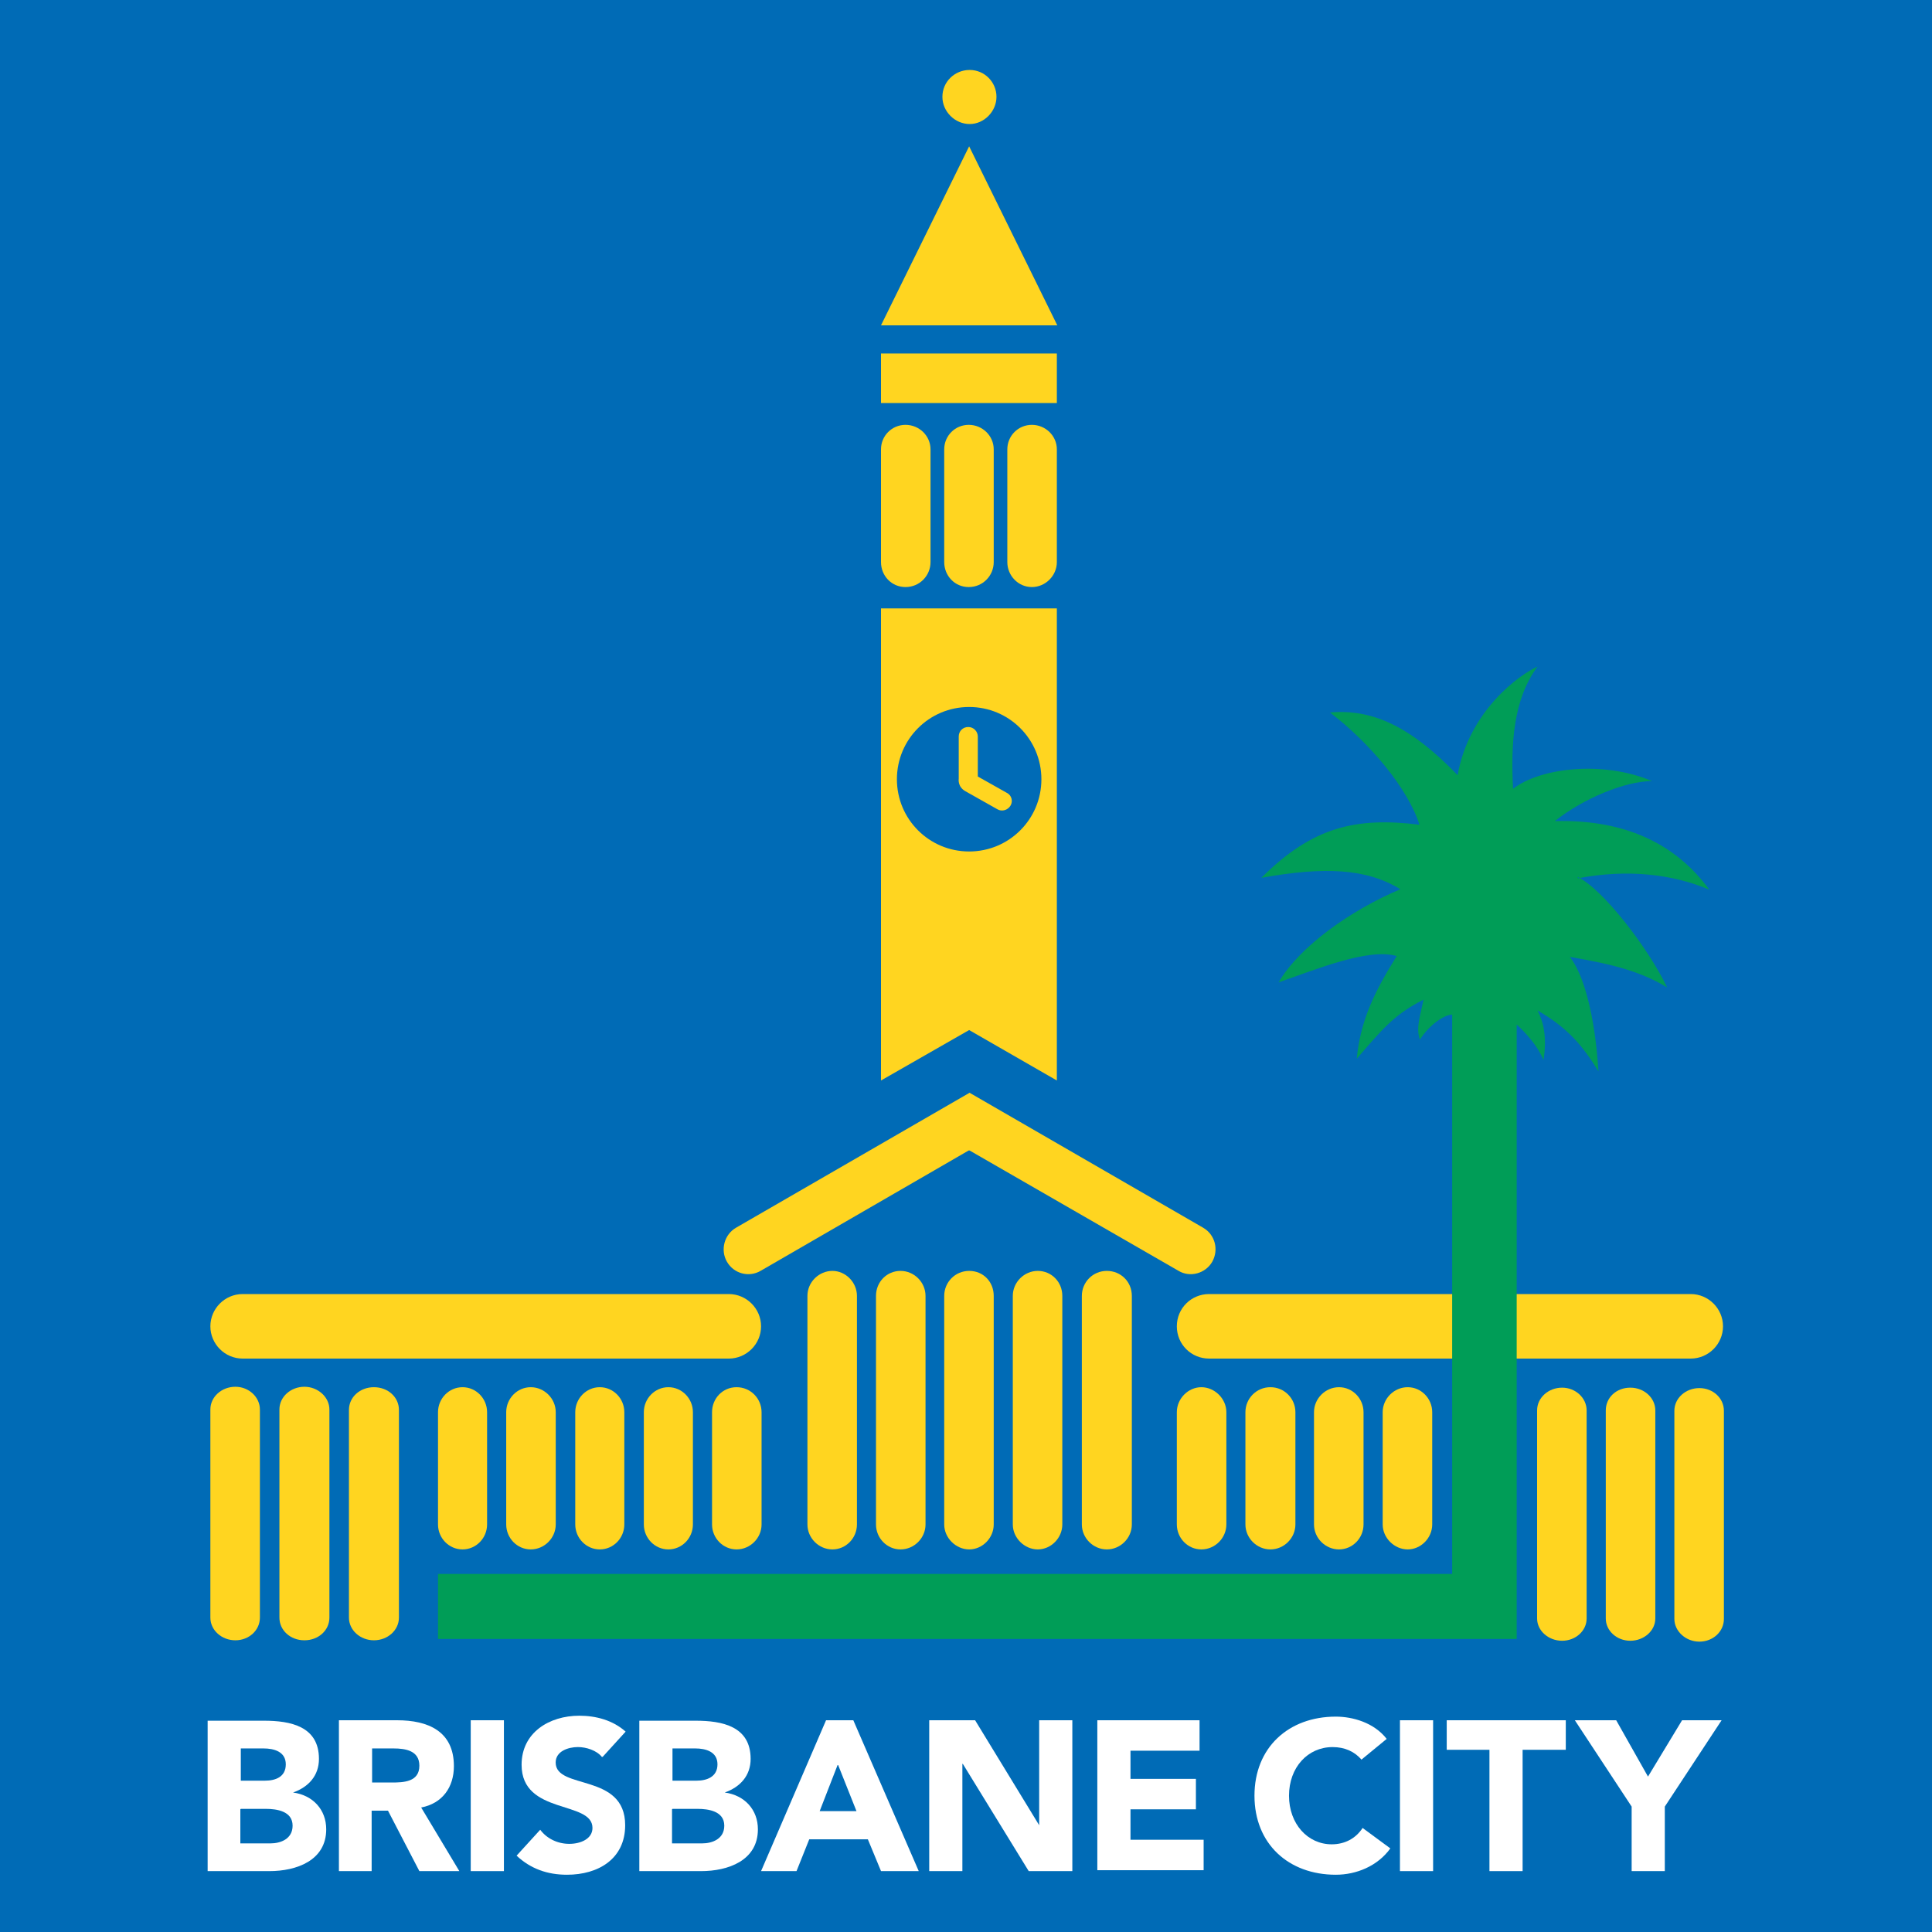 <svg width="80" height="80" viewBox="0 0 80 80" fill="none" xmlns="http://www.w3.org/2000/svg">
<rect x="0" y="0" width="80" height="80" fill="#333333" stroke="none"/>
<g id="Frame">
<g id="Group">
<g id="Group_2">
<path id="Vector" fill-rule="evenodd" clip-rule="evenodd" d="M80 79.059H0L0.941 80V0L0 0.941H80L79.059 0V80L80 79.059Z" fill="white"/>
<path id="Vector_2" d="M80 0H0V80H80V0Z" fill="#006BB6"/>
<path id="Vector_3" d="M39.023 4.008C39.023 3.387 39.531 2.897 40.152 2.897C40.773 2.897 41.262 3.405 41.262 4.008C41.262 4.61 40.754 5.136 40.152 5.136C39.55 5.136 39.023 4.628 39.023 4.008Z" fill="#FFD520"/>
<path id="Vector_4" fill-rule="evenodd" clip-rule="evenodd" d="M39.098 53.66C39.098 53.095 39.549 52.625 40.133 52.625C40.716 52.625 41.148 53.077 41.148 53.66V63.124C41.148 63.688 40.678 64.158 40.133 64.158C39.587 64.158 39.098 63.688 39.098 63.124V53.66Z" fill="#FFD520"/>
<path id="Vector_5" fill-rule="evenodd" clip-rule="evenodd" d="M41.938 53.66C41.938 53.095 42.408 52.625 42.972 52.625C43.537 52.625 43.988 53.077 43.988 53.66V63.124C43.988 63.688 43.518 64.158 42.972 64.158C42.427 64.158 41.938 63.688 41.938 63.124V53.66Z" fill="#FFD520"/>
<path id="Vector_6" fill-rule="evenodd" clip-rule="evenodd" d="M44.797 53.66C44.797 53.095 45.248 52.625 45.832 52.625C46.415 52.625 46.867 53.077 46.867 53.66V63.124C46.867 63.688 46.396 64.158 45.832 64.158C45.267 64.158 44.797 63.688 44.797 63.124V53.66Z" fill="#FFD520"/>
<path id="Vector_7" fill-rule="evenodd" clip-rule="evenodd" d="M38.324 53.66C38.324 53.095 37.854 52.625 37.289 52.625C36.725 52.625 36.273 53.077 36.273 53.66V63.124C36.273 63.688 36.725 64.158 37.289 64.158C37.854 64.158 38.324 63.688 38.324 63.124V53.66Z" fill="#FFD520"/>
<path id="Vector_8" fill-rule="evenodd" clip-rule="evenodd" d="M35.484 53.66C35.484 53.095 35.014 52.625 34.468 52.625C33.923 52.625 33.434 53.077 33.434 53.66V63.124C33.434 63.688 33.904 64.158 34.468 64.158C35.033 64.158 35.484 63.688 35.484 63.124V53.66Z" fill="#FFD520"/>
<path id="Vector_9" fill-rule="evenodd" clip-rule="evenodd" d="M31.535 58.476C31.535 57.912 31.084 57.441 30.5 57.441C29.917 57.441 29.484 57.912 29.484 58.476V63.123C29.484 63.688 29.936 64.158 30.5 64.158C31.065 64.158 31.535 63.688 31.535 63.123V58.476Z" fill="#FFD520"/>
<path id="Vector_10" fill-rule="evenodd" clip-rule="evenodd" d="M28.692 58.476C28.692 57.912 28.241 57.441 27.676 57.441C27.112 57.441 26.66 57.912 26.66 58.476V63.123C26.66 63.688 27.112 64.158 27.676 64.158C28.241 64.158 28.692 63.688 28.692 63.123V58.476Z" fill="#FFD520"/>
<path id="Vector_11" fill-rule="evenodd" clip-rule="evenodd" d="M25.852 58.476C25.852 57.912 25.401 57.441 24.836 57.441C24.272 57.441 23.82 57.912 23.82 58.476V63.123C23.82 63.688 24.272 64.158 24.836 64.158C25.401 64.158 25.852 63.688 25.852 63.123V58.476Z" fill="#FFD520"/>
<path id="Vector_12" fill-rule="evenodd" clip-rule="evenodd" d="M23.012 58.476C23.012 57.912 22.541 57.441 21.977 57.441C21.413 57.441 20.961 57.912 20.961 58.476V63.123C20.961 63.688 21.413 64.158 21.977 64.158C22.541 64.158 23.012 63.688 23.012 63.123V58.476Z" fill="#FFD520"/>
<path id="Vector_13" fill-rule="evenodd" clip-rule="evenodd" d="M20.169 58.476C20.169 57.912 19.717 57.441 19.153 57.441C18.588 57.441 18.137 57.912 18.137 58.476V63.123C18.137 63.688 18.588 64.158 19.153 64.158C19.717 64.158 20.169 63.688 20.169 63.123V58.476Z" fill="#FFD520"/>
<path id="Vector_14" fill-rule="evenodd" clip-rule="evenodd" d="M48.73 58.476C48.73 57.912 49.201 57.441 49.746 57.441C50.292 57.441 50.781 57.912 50.781 58.476V63.123C50.781 63.688 50.311 64.158 49.746 64.158C49.182 64.158 48.73 63.688 48.73 63.123V58.476Z" fill="#FFD520"/>
<path id="Vector_15" fill-rule="evenodd" clip-rule="evenodd" d="M51.57 58.476C51.57 57.912 52.022 57.441 52.605 57.441C53.188 57.441 53.64 57.912 53.64 58.476V63.123C53.64 63.688 53.17 64.158 52.605 64.158C52.041 64.158 51.57 63.688 51.57 63.123V58.476Z" fill="#FFD520"/>
<path id="Vector_16" fill-rule="evenodd" clip-rule="evenodd" d="M54.41 58.476C54.41 57.912 54.88 57.441 55.445 57.441C56.009 57.441 56.461 57.912 56.461 58.476V63.123C56.461 63.688 56.009 64.158 55.445 64.158C54.88 64.158 54.41 63.688 54.41 63.123V58.476Z" fill="#FFD520"/>
<path id="Vector_17" fill-rule="evenodd" clip-rule="evenodd" d="M57.254 58.476C57.254 57.912 57.724 57.441 58.289 57.441C58.853 57.441 59.305 57.912 59.305 58.476V63.123C59.305 63.688 58.834 64.158 58.289 64.158C57.743 64.158 57.254 63.688 57.254 63.123V58.476Z" fill="#FFD520"/>
<path id="Vector_18" fill-rule="evenodd" clip-rule="evenodd" d="M36.48 18.608C36.48 18.043 36.932 17.592 37.496 17.592C38.061 17.592 38.531 18.043 38.531 18.608V23.274C38.531 23.838 38.08 24.309 37.496 24.309C36.913 24.309 36.48 23.838 36.48 23.274V18.608Z" fill="#FFD520"/>
<path id="Vector_19" fill-rule="evenodd" clip-rule="evenodd" d="M41.711 18.608C41.711 18.043 42.163 17.592 42.727 17.592C43.291 17.592 43.762 18.043 43.762 18.608V23.274C43.762 23.838 43.291 24.309 42.727 24.309C42.163 24.309 41.711 23.838 41.711 23.274V18.608Z" fill="#FFD520"/>
<path id="Vector_20" fill-rule="evenodd" clip-rule="evenodd" d="M39.098 18.608C39.098 18.043 39.549 17.592 40.114 17.592C40.678 17.592 41.148 18.043 41.148 18.608V23.274C41.148 23.838 40.697 24.309 40.114 24.309C39.53 24.309 39.098 23.838 39.098 23.274V18.608Z" fill="#FFD520"/>
<path id="Vector_21" fill-rule="evenodd" clip-rule="evenodd" d="M36.48 13.472H43.781L40.13 6.059L36.48 13.472Z" fill="#FFD520"/>
<path id="Vector_22" fill-rule="evenodd" clip-rule="evenodd" d="M40.111 47.639L31.494 52.624C31.005 52.907 30.384 52.737 30.102 52.248C29.819 51.759 29.989 51.119 30.478 50.837L40.148 45.249L49.819 50.837C50.308 51.119 50.478 51.74 50.196 52.248C49.913 52.737 49.274 52.907 48.803 52.624L40.148 47.639H40.111Z" fill="#FFD520"/>
<path id="Vector_23" fill-rule="evenodd" clip-rule="evenodd" d="M39.699 32.248C39.699 32.248 39.643 32.568 39.963 32.756L41.298 33.509C41.487 33.622 41.731 33.547 41.844 33.358C41.957 33.17 41.882 32.926 41.694 32.832L40.489 32.154V30.499C40.489 30.292 40.32 30.104 40.094 30.104C39.868 30.104 39.699 30.273 39.699 30.499V32.248Z" fill="#FFD520"/>
<path id="Vector_24" fill-rule="evenodd" clip-rule="evenodd" d="M13.64 58.364C13.64 57.856 13.17 57.423 12.605 57.423C12.041 57.423 11.57 57.837 11.57 58.364V66.981C11.57 67.507 12.022 67.921 12.605 67.921C13.188 67.921 13.64 67.507 13.64 66.981V58.364Z" fill="#FFD520"/>
<path id="Vector_25" fill-rule="evenodd" clip-rule="evenodd" d="M10.762 58.364C10.762 57.856 10.31 57.423 9.746 57.423C9.181 57.423 8.711 57.837 8.711 58.364V66.981C8.711 67.507 9.181 67.921 9.746 67.921C10.31 67.921 10.762 67.507 10.762 66.981V58.364Z" fill="#FFD520"/>
<path id="Vector_26" fill-rule="evenodd" clip-rule="evenodd" d="M16.519 58.382C16.519 57.855 16.067 57.441 15.484 57.441C14.901 57.441 14.449 57.855 14.449 58.382V66.98C14.449 67.507 14.92 67.921 15.484 67.921C16.049 67.921 16.519 67.507 16.519 66.98V58.382Z" fill="#FFD520"/>
<path id="Vector_27" fill-rule="evenodd" clip-rule="evenodd" d="M68.543 58.401C68.543 57.893 68.091 57.46 67.508 57.46C66.925 57.46 66.492 57.874 66.492 58.401V67.018C66.492 67.526 66.944 67.94 67.508 67.94C68.073 67.94 68.543 67.526 68.543 67.018V58.401Z" fill="#FFD520"/>
<path id="Vector_28" fill-rule="evenodd" clip-rule="evenodd" d="M65.699 58.401C65.699 57.893 65.248 57.46 64.683 57.46C64.119 57.46 63.648 57.874 63.648 58.401V67.018C63.648 67.526 64.119 67.94 64.683 67.94C65.248 67.94 65.699 67.526 65.699 67.018V58.401Z" fill="#FFD520"/>
<path id="Vector_29" fill-rule="evenodd" clip-rule="evenodd" d="M71.383 58.419C71.383 57.892 70.931 57.478 70.367 57.478C69.802 57.478 69.332 57.892 69.332 58.419V67.036C69.332 67.544 69.802 67.977 70.367 67.977C70.931 67.977 71.383 67.563 71.383 67.036V58.419Z" fill="#FFD520"/>
<path id="Vector_30" d="M43.762 14.638H36.48V16.689H43.762V14.638Z" fill="#FFD520"/>
<path id="Vector_31" fill-rule="evenodd" clip-rule="evenodd" d="M10.047 56.256C9.313 56.256 8.711 55.654 8.711 54.92C8.711 54.186 9.313 53.584 10.047 53.584H30.178C30.912 53.584 31.514 54.186 31.514 54.92C31.514 55.654 30.912 56.256 30.178 56.256H10.047Z" fill="#FFD520"/>
<path id="Vector_32" fill-rule="evenodd" clip-rule="evenodd" d="M50.066 53.584C49.333 53.584 48.73 54.167 48.73 54.92C48.73 55.672 49.333 56.256 50.066 56.256H70.01C70.744 56.256 71.346 55.654 71.346 54.92C71.346 54.186 70.744 53.584 70.01 53.584H50.066Z" fill="#FFD520"/>
<path id="Vector_33" fill-rule="evenodd" clip-rule="evenodd" d="M65.343 36.369C67.394 35.974 69.275 36.2 70.78 36.84C69.444 35.014 67.394 33.923 64.383 33.999C65.569 33.058 67.299 32.343 68.409 32.343C66.359 31.477 63.762 31.797 62.652 32.663C62.558 30.838 62.652 28.956 63.668 27.602C62.934 27.921 60.827 29.427 60.357 32.098C58.381 30.047 56.801 29.351 55.07 29.502C56.726 30.762 58.306 32.663 58.776 34.149C56.161 33.829 54.355 34.224 52.229 36.35C54.825 35.88 56.575 35.955 57.986 36.821C55.935 37.686 53.809 39.191 52.944 40.678C54.524 40.132 56.65 39.248 57.836 39.587C56.895 41.092 56.331 42.277 56.18 43.839C57.215 42.653 57.685 42.032 58.946 41.393C58.795 42.108 58.626 42.578 58.795 43.048C59.19 42.428 59.811 42.014 60.131 42.014V65.174H18.137V67.865H62.803V42.428C62.803 42.428 63.593 43.105 63.913 43.895C64.063 42.954 63.913 42.315 63.668 41.844C64.929 42.559 65.569 43.349 66.189 44.365C66.039 41.995 65.569 40.339 65.004 39.624C66.904 39.944 67.996 40.264 69.03 40.885C68.24 39.229 66.34 36.783 65.324 36.313L65.343 36.369Z" fill="#009D57"/>
<path id="Vector_34" fill-rule="evenodd" clip-rule="evenodd" d="M36.48 25.192V44.741L40.13 42.652L43.762 44.741V25.192H36.48ZM40.13 35.258C38.475 35.258 37.139 33.922 37.139 32.267C37.139 30.611 38.475 29.275 40.13 29.275C41.786 29.275 43.122 30.611 43.122 32.267C43.122 33.922 41.786 35.258 40.13 35.258Z" fill="#FFD520"/>
</g>
<g id="Group_3">
<path id="Vector_35" d="M9.971 72.399H10.912C11.345 72.399 11.834 72.53 11.834 73.057C11.834 73.584 11.401 73.734 10.968 73.734H9.971V72.399ZM8.598 77.479H11.156C12.267 77.479 13.508 77.046 13.508 75.748C13.508 74.939 12.963 74.337 12.135 74.224C12.774 73.998 13.207 73.528 13.207 72.831C13.207 71.477 12.022 71.251 10.931 71.251H8.598V77.498V77.479ZM9.971 74.901H11.006C11.457 74.901 12.116 74.995 12.116 75.597C12.116 76.143 11.627 76.331 11.194 76.331H9.952V74.92L9.971 74.901Z" fill="white"/>
<path id="Vector_36" d="M15.389 72.399H16.292C16.8 72.399 17.365 72.493 17.365 73.114C17.365 73.791 16.706 73.81 16.217 73.81H15.408V72.399H15.389ZM14.016 77.479H15.389V74.977H16.066L17.365 77.479H19.02L17.44 74.845C18.324 74.675 18.795 73.998 18.795 73.133C18.795 71.684 17.722 71.232 16.443 71.232H14.034V77.479H14.016Z" fill="white"/>
<path id="Vector_37" d="M19.492 71.232H20.866V77.479H19.492V71.232Z" fill="white"/>
<path id="Vector_38" d="M24.928 72.756C24.702 72.474 24.269 72.342 23.931 72.342C23.535 72.342 23.009 72.511 23.009 72.982C23.009 74.13 25.887 73.396 25.887 75.578C25.887 76.971 24.777 77.629 23.479 77.629C22.67 77.629 21.974 77.385 21.391 76.839L22.369 75.766C22.651 76.143 23.103 76.35 23.573 76.35C24.044 76.35 24.533 76.143 24.533 75.691C24.533 74.543 21.598 75.164 21.598 73.076C21.598 71.74 22.745 71.044 23.987 71.044C24.683 71.044 25.379 71.232 25.906 71.703L24.965 72.737L24.928 72.756Z" fill="white"/>
<path id="Vector_39" d="M27.846 72.399H28.787C29.22 72.399 29.709 72.53 29.709 73.057C29.709 73.584 29.257 73.734 28.843 73.734H27.846V72.399ZM26.473 77.479H29.032C30.142 77.479 31.383 77.046 31.383 75.748C31.383 74.939 30.838 74.337 30.01 74.224C30.649 73.998 31.082 73.528 31.082 72.831C31.082 71.477 29.897 71.251 28.806 71.251H26.473V77.498V77.479ZM27.846 74.901H28.881C29.332 74.901 29.991 74.995 29.991 75.597C29.991 76.143 29.502 76.331 29.069 76.331H27.827V74.92L27.846 74.901Z" fill="white"/>
<path id="Vector_40" d="M35.465 74.995H33.941L34.694 73.057L35.465 74.995ZM31.477 77.479H32.982L33.509 76.162H35.936L36.481 77.479H38.043L35.334 71.232H34.205L31.514 77.479H31.477Z" fill="white"/>
<path id="Vector_41" d="M38.514 71.232H40.377L43.03 75.579V71.232H44.403V77.479H42.597L39.869 73.039H39.85V77.479H38.477V71.232H38.514Z" fill="white"/>
<path id="Vector_42" d="M45.438 71.232H49.671V72.493H46.811V73.659H49.52V74.92H46.811V76.18H49.84V77.441H45.438V71.194V71.232Z" fill="white"/>
<path id="Vector_43" d="M56.367 72.851C56.084 72.531 55.689 72.343 55.181 72.343C54.147 72.343 53.375 73.189 53.375 74.356C53.375 75.522 54.147 76.369 55.144 76.369C55.689 76.369 56.141 76.124 56.423 75.692L57.571 76.538C57.044 77.272 56.16 77.629 55.313 77.629C53.356 77.629 51.945 76.35 51.945 74.356C51.945 72.361 53.356 71.082 55.313 71.082C56.009 71.082 56.894 71.327 57.42 72.004L56.367 72.869V72.851Z" fill="white"/>
<path id="Vector_44" d="M57.969 71.232H59.342V77.479H57.969V71.232Z" fill="white"/>
<path id="Vector_45" d="M61.694 72.455H59.906V71.232H64.836V72.455H63.048V77.479H61.675V72.455H61.694Z" fill="white"/>
<path id="Vector_46" d="M67.563 74.807L65.211 71.232H66.923L68.24 73.565L69.651 71.232H71.288L68.936 74.807V77.479H67.563V74.807Z" fill="white"/>
</g>
</g>
</g>
</svg>
